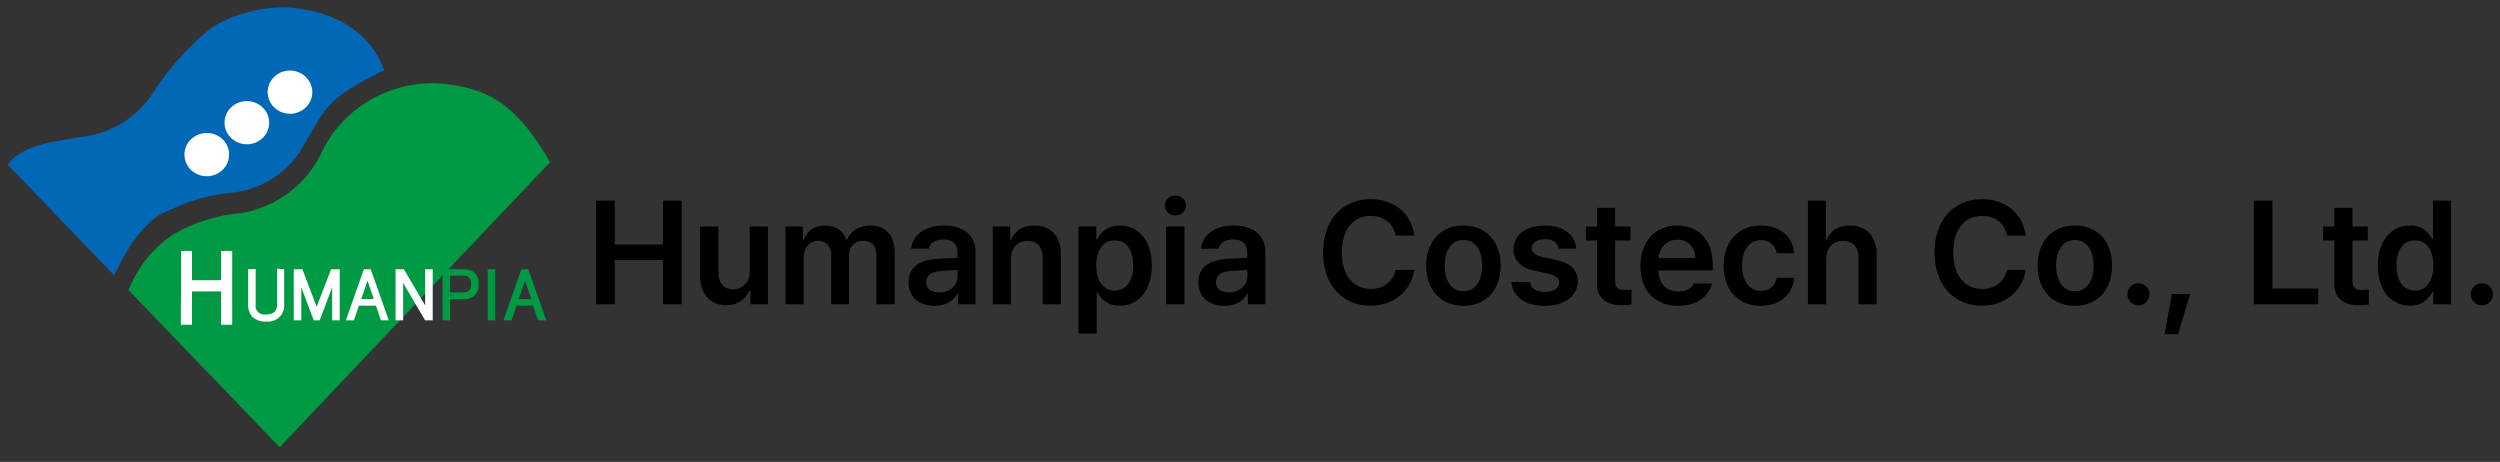 <svg width="341" height="63" viewBox="0 0 341 63" fill="none" xmlns="http://www.w3.org/2000/svg">
<rect x="0" y="0" width="341" height="63" fill="#333333" stroke="none"/>
<path d="M1.035 22.444L15.594 37.58C15.594 37.58 18.594 30.274 22.971 28.727C25.458 27.519 28.133 26.715 30.89 26.347C33.138 26.227 35.313 25.532 37.193 24.332C39.072 23.132 40.589 21.47 41.587 19.517C44.465 14.757 44.465 13.424 52.383 9.593C52.383 9.593 50.44 1.739 39.128 1.002C35.549 0.956 32.028 1.888 28.972 3.691C25.776 6.239 23.034 9.278 20.856 12.687C19.91 14.164 18.663 15.441 17.192 16.439C15.721 17.437 14.056 18.136 12.298 18.494C7.06 19.326 3.15 19.707 1.035 22.444Z" fill="#0068B7"/>
<path d="M17.539 39.581C18.7 36.541 20.783 33.911 23.515 32.037C26.433 30.322 29.727 29.295 33.13 29.038C35.494 28.587 37.71 27.589 39.59 26.131C41.47 24.672 42.957 22.796 43.926 20.661C45.319 17.793 47.549 15.383 50.342 13.729C53.135 12.075 56.368 11.25 59.64 11.356C67.018 11.879 70.657 14.664 75.035 22.113L38.147 61L17.539 39.581Z" fill="#009944"/>
<path d="M31.251 21.066C31.256 21.651 31.081 22.224 30.749 22.712C30.417 23.2 29.942 23.582 29.386 23.809C28.829 24.036 28.215 24.098 27.622 23.987C27.029 23.876 26.483 23.597 26.054 23.185C25.625 22.773 25.332 22.247 25.213 21.674C25.093 21.101 25.152 20.507 25.382 19.966C25.612 19.425 26.003 18.963 26.505 18.638C27.007 18.312 27.598 18.139 28.202 18.139C28.601 18.136 28.997 18.209 29.367 18.355C29.736 18.5 30.073 18.716 30.356 18.988C30.64 19.26 30.865 19.584 31.018 19.94C31.172 20.297 31.251 20.68 31.251 21.066Z" fill="white"/>
<path d="M36.72 16.734C36.72 17.318 36.541 17.888 36.206 18.374C35.871 18.859 35.395 19.237 34.837 19.461C34.28 19.684 33.667 19.742 33.076 19.629C32.484 19.515 31.941 19.234 31.514 18.821C31.088 18.408 30.797 17.882 30.68 17.31C30.562 16.738 30.622 16.144 30.853 15.605C31.084 15.066 31.475 14.605 31.976 14.28C32.478 13.956 33.067 13.783 33.67 13.783C34.477 13.789 35.249 14.102 35.82 14.654C36.39 15.207 36.714 15.954 36.72 16.734Z" fill="white"/>
<path d="M42.603 12.568C42.603 13.152 42.424 13.722 42.089 14.208C41.754 14.693 41.278 15.071 40.72 15.295C40.163 15.518 39.55 15.576 38.958 15.463C38.367 15.349 37.824 15.068 37.397 14.655C36.971 14.242 36.68 13.716 36.562 13.144C36.445 12.572 36.505 11.978 36.736 11.439C36.967 10.9 37.358 10.439 37.859 10.114C38.361 9.79 38.95 9.617 39.553 9.617C40.36 9.623 41.132 9.936 41.702 10.488C42.273 11.04 42.596 11.787 42.603 12.568Z" fill="white"/>
<path d="M38.76 36.723V41.483C38.795 41.804 38.755 42.128 38.644 42.432C38.532 42.736 38.352 43.012 38.117 43.24C37.881 43.468 37.596 43.643 37.282 43.75C36.967 43.858 36.632 43.896 36.301 43.863C35.943 43.888 35.583 43.837 35.248 43.714C34.912 43.591 34.608 43.398 34.358 43.149C33.984 42.663 33.8 42.064 33.842 41.459V36.699H34.874V41.459C34.829 41.654 34.835 41.856 34.891 42.048C34.947 42.239 35.053 42.414 35.197 42.557C35.341 42.699 35.52 42.803 35.718 42.861C35.915 42.919 36.124 42.928 36.325 42.887C36.724 42.914 37.119 42.795 37.432 42.554C37.71 42.228 37.843 41.808 37.801 41.388V36.628L38.76 36.723Z" fill="white"/>
<path d="M45.304 43.697V39.199L43.608 43.697H42.796L41.099 39.199V43.697H40.066V36.724H41.247L43.19 41.84L45.157 36.724H46.337V43.697H45.304Z" fill="white"/>
<path d="M48.946 41.697L48.282 43.697H47.176L49.635 36.724H50.569L53.029 43.697H51.947L51.283 41.697H48.946ZM50.987 40.793L50.127 38.294L49.266 40.793H50.987Z" fill="white"/>
<path d="M57.99 36.724H59.023V43.697H57.99L54.99 38.604V43.697H53.957V36.724H55.088L57.99 41.65V36.724Z" fill="white"/>
<path d="M61.388 43.696H60.355V36.722H63.233C63.514 36.7 63.798 36.735 64.065 36.825C64.332 36.915 64.576 37.059 64.782 37.246C64.963 37.452 65.1 37.69 65.185 37.948C65.269 38.205 65.299 38.476 65.274 38.745C65.316 39.026 65.289 39.312 65.196 39.58C65.103 39.849 64.946 40.093 64.738 40.292C64.53 40.491 64.276 40.64 63.998 40.727C63.719 40.814 63.423 40.836 63.134 40.792H61.388V43.696ZM61.388 39.888H62.938C63.288 39.919 63.641 39.845 63.946 39.674C64.059 39.552 64.144 39.408 64.195 39.252C64.246 39.096 64.262 38.932 64.241 38.769C64.261 38.599 64.245 38.428 64.194 38.264C64.144 38.1 64.059 37.948 63.946 37.817C63.696 37.647 63.389 37.57 63.085 37.603H61.388V39.888Z" fill="#009944"/>
<path d="M67.552 43.697H66.519V36.724H67.552V43.697Z" fill="#009944"/>
<path d="M70.455 41.697L69.767 43.697H68.66L71.119 36.724H72.054L74.513 43.697H73.406L72.718 41.697H70.455ZM72.472 40.793L71.611 38.294L70.751 40.793H72.472Z" fill="#009944"/>
<path d="M24.713 34.225H26.189V38.223H30.148V34.225H31.673V44.291H30.148V39.746H26.189V44.291H24.664L24.713 34.225Z" fill="white"/>
<path d="M81.309 41.5V27.359H83.848V33.355H90.43V27.359H92.988V41.5H90.43V35.484H83.848V41.5H81.309ZM102.266 37.047V30.895H104.746V41.5H102.344V39.625H102.227C101.738 40.797 100.625 41.637 99.043 41.637C96.953 41.637 95.508 40.191 95.488 37.652V30.895H97.988V37.262C97.988 38.609 98.789 39.469 100 39.469C101.094 39.469 102.266 38.668 102.266 37.047ZM107.129 41.5V30.895H109.512V32.691H109.648C110.078 31.48 111.152 30.758 112.559 30.758C114.004 30.758 115.02 31.48 115.43 32.691H115.547C116.016 31.52 117.188 30.758 118.73 30.758C120.664 30.758 122.031 32.008 122.031 34.371V41.5H119.551V34.762C119.551 33.434 118.75 32.848 117.734 32.848C116.504 32.848 115.801 33.688 115.801 34.879V41.5H113.379V34.664C113.379 33.57 112.637 32.848 111.582 32.848C110.508 32.848 109.629 33.727 109.629 35.055V41.5H107.129ZM123.926 38.512C123.926 36.129 125.898 35.426 127.871 35.309C128.604 35.26 130.127 35.172 130.586 35.152V34.312C130.586 33.258 129.902 32.652 128.672 32.652C127.559 32.652 126.875 33.16 126.68 33.922H124.277C124.453 32.125 126.074 30.758 128.73 30.758C130.742 30.758 133.066 31.578 133.066 34.41V41.5H130.684V40.035H130.605C130.137 40.934 129.141 41.715 127.48 41.715C125.449 41.715 123.926 40.602 123.926 38.512ZM126.328 38.492C126.328 39.41 127.07 39.879 128.125 39.879C129.629 39.879 130.605 38.883 130.605 37.691V36.812L128.262 36.969C127.07 37.066 126.328 37.555 126.328 38.492ZM137.91 35.289V41.5H135.41V30.895H137.793V32.691H137.93C138.418 31.5 139.492 30.758 141.074 30.758C143.281 30.758 144.727 32.203 144.707 34.742V41.5H142.227V35.133C142.227 33.707 141.465 32.867 140.156 32.867C138.828 32.867 137.91 33.746 137.91 35.289ZM147.09 45.484V30.895H149.531V32.633H149.688C150.078 31.871 150.859 30.758 152.734 30.758C155.176 30.758 157.109 32.672 157.109 36.207C157.109 39.703 155.234 41.695 152.734 41.695C150.898 41.695 150.078 40.602 149.688 39.82H149.59V45.484H147.09ZM149.531 36.188C149.531 38.258 150.43 39.645 152.051 39.645C153.691 39.645 154.57 38.199 154.57 36.188C154.57 34.215 153.711 32.789 152.051 32.789C150.43 32.789 149.531 34.137 149.531 36.188ZM159.062 41.5V30.895H161.562V41.5H159.062ZM160.332 29.391C159.551 29.391 158.887 28.785 158.887 28.023C158.887 27.281 159.551 26.676 160.332 26.676C161.133 26.676 161.777 27.281 161.777 28.023C161.777 28.785 161.133 29.391 160.332 29.391ZM163.457 38.512C163.457 36.129 165.43 35.426 167.402 35.309C168.135 35.26 169.658 35.172 170.117 35.152V34.312C170.117 33.258 169.434 32.652 168.203 32.652C167.09 32.652 166.406 33.16 166.211 33.922H163.809C163.984 32.125 165.605 30.758 168.262 30.758C170.273 30.758 172.598 31.578 172.598 34.41V41.5H170.215V40.035H170.137C169.668 40.934 168.672 41.715 167.012 41.715C164.98 41.715 163.457 40.602 163.457 38.512ZM165.859 38.492C165.859 39.41 166.602 39.879 167.656 39.879C169.16 39.879 170.137 38.883 170.137 37.691V36.812L167.793 36.969C166.602 37.066 165.859 37.555 165.859 38.492ZM190.352 32.125C190.059 30.426 188.691 29.449 186.973 29.449C184.648 29.449 183.027 31.227 183.027 34.43C183.027 37.672 184.668 39.41 186.973 39.41C188.652 39.41 190.02 38.473 190.352 36.812H192.91C192.52 39.527 190.293 41.695 186.934 41.695C183.203 41.695 180.469 38.98 180.469 34.43C180.469 29.859 183.242 27.164 186.934 27.164C190.059 27.164 192.48 28.98 192.91 32.125H190.352ZM199.609 41.715C196.523 41.715 194.531 39.527 194.531 36.246C194.531 32.945 196.523 30.758 199.609 30.758C202.715 30.758 204.688 32.945 204.688 36.246C204.688 39.527 202.715 41.715 199.609 41.715ZM199.629 39.723C201.328 39.723 202.168 38.18 202.168 36.227C202.168 34.293 201.328 32.73 199.629 32.73C197.891 32.73 197.051 34.293 197.051 36.227C197.051 38.18 197.891 39.723 199.629 39.723ZM212.637 33.922C212.48 33.121 211.816 32.613 210.762 32.613C209.688 32.613 208.906 33.141 208.926 33.863C208.906 34.41 209.355 34.82 210.43 35.074L212.227 35.445C214.238 35.895 215.195 36.812 215.215 38.336C215.195 40.328 213.457 41.715 210.684 41.715C207.988 41.715 206.387 40.504 206.133 38.473H208.672C208.828 39.371 209.531 39.82 210.684 39.82C211.875 39.82 212.676 39.332 212.676 38.551C212.676 37.945 212.188 37.555 211.133 37.32L209.434 36.949C207.461 36.559 206.445 35.523 206.445 34C206.445 32.047 208.125 30.758 210.723 30.758C213.262 30.758 214.824 31.988 215 33.922H212.637ZM222.402 30.895V32.809H220.312V38.316C220.312 39.332 220.82 39.547 221.445 39.547C221.738 39.547 222.227 39.527 222.539 39.508V41.539C222.246 41.598 221.758 41.637 221.133 41.637C219.258 41.637 217.812 40.719 217.832 38.727V32.809H216.309V30.895H217.832V28.355H220.312V30.895H222.402ZM228.906 41.715C225.703 41.715 223.75 39.586 223.75 36.266C223.75 32.984 225.742 30.758 228.77 30.758C231.367 30.758 233.613 32.379 233.613 36.109V36.891H226.211C226.24 38.697 227.305 39.762 228.926 39.762C230.02 39.762 230.762 39.293 231.074 38.668H233.516C233.066 40.504 231.367 41.715 228.906 41.715ZM226.23 35.191H231.23C231.211 33.746 230.254 32.691 228.809 32.691C227.305 32.691 226.309 33.834 226.23 35.191ZM240.176 41.715C237.012 41.715 235.098 39.449 235.098 36.246C235.098 33.004 237.07 30.758 240.176 30.758C242.754 30.758 244.551 32.262 244.727 34.547H242.344C242.148 33.531 241.406 32.75 240.195 32.75C238.652 32.75 237.617 34.059 237.617 36.188C237.617 38.375 238.633 39.684 240.195 39.684C241.309 39.684 242.129 39.039 242.344 37.887H244.727C244.531 40.133 242.832 41.715 240.176 41.715ZM249.102 35.289V41.5H246.602V27.359H249.043V32.691H249.18C249.668 31.5 250.684 30.758 252.324 30.758C254.531 30.758 255.977 32.184 255.977 34.742V41.5H253.496V35.133C253.496 33.688 252.715 32.867 251.406 32.867C250.059 32.867 249.102 33.746 249.102 35.289ZM273.75 32.125C273.457 30.426 272.09 29.449 270.371 29.449C268.047 29.449 266.426 31.227 266.426 34.43C266.426 37.672 268.066 39.41 270.371 39.41C272.051 39.41 273.418 38.473 273.75 36.812H276.309C275.918 39.527 273.691 41.695 270.332 41.695C266.602 41.695 263.867 38.98 263.867 34.43C263.867 29.859 266.641 27.164 270.332 27.164C273.457 27.164 275.879 28.98 276.309 32.125H273.75ZM283.008 41.715C279.922 41.715 277.93 39.527 277.93 36.246C277.93 32.945 279.922 30.758 283.008 30.758C286.113 30.758 288.086 32.945 288.086 36.246C288.086 39.527 286.113 41.715 283.008 41.715ZM283.027 39.723C284.727 39.723 285.566 38.18 285.566 36.227C285.566 34.293 284.727 32.73 283.027 32.73C281.289 32.73 280.449 34.293 280.449 36.227C280.449 38.18 281.289 39.723 283.027 39.723ZM291.699 41.656C290.859 41.656 290.176 40.973 290.176 40.133C290.176 39.312 290.859 38.629 291.699 38.629C292.5 38.629 293.203 39.312 293.203 40.133C293.203 40.973 292.5 41.656 291.699 41.656ZM298.73 40.113L297.09 45.582H295.234L296.25 40.113H298.73ZM307.422 41.5V27.359H309.961V39.352H316.211V41.5H307.422ZM322.969 30.895V32.809H320.879V38.316C320.879 39.332 321.387 39.547 322.012 39.547C322.305 39.547 322.793 39.527 323.105 39.508V41.539C322.812 41.598 322.324 41.637 321.699 41.637C319.824 41.637 318.379 40.719 318.398 38.727V32.809H316.875V30.895H318.398V28.355H320.879V30.895H322.969ZM328.711 41.695C326.211 41.695 324.336 39.703 324.336 36.207C324.336 32.672 326.27 30.758 328.73 30.758C330.605 30.758 331.387 31.871 331.758 32.633H331.855V27.359H334.336V41.5H331.895V39.82H331.758C331.367 40.602 330.547 41.695 328.711 41.695ZM329.395 39.645C330.996 39.645 331.914 38.258 331.914 36.188C331.914 34.137 331.016 32.789 329.395 32.789C327.734 32.789 326.875 34.215 326.875 36.188C326.875 38.199 327.754 39.645 329.395 39.645ZM338.535 41.656C337.695 41.656 337.012 40.973 337.012 40.133C337.012 39.312 337.695 38.629 338.535 38.629C339.336 38.629 340.039 39.312 340.039 40.133C340.039 40.973 339.336 41.656 338.535 41.656Z" fill="black"/>
</svg>
